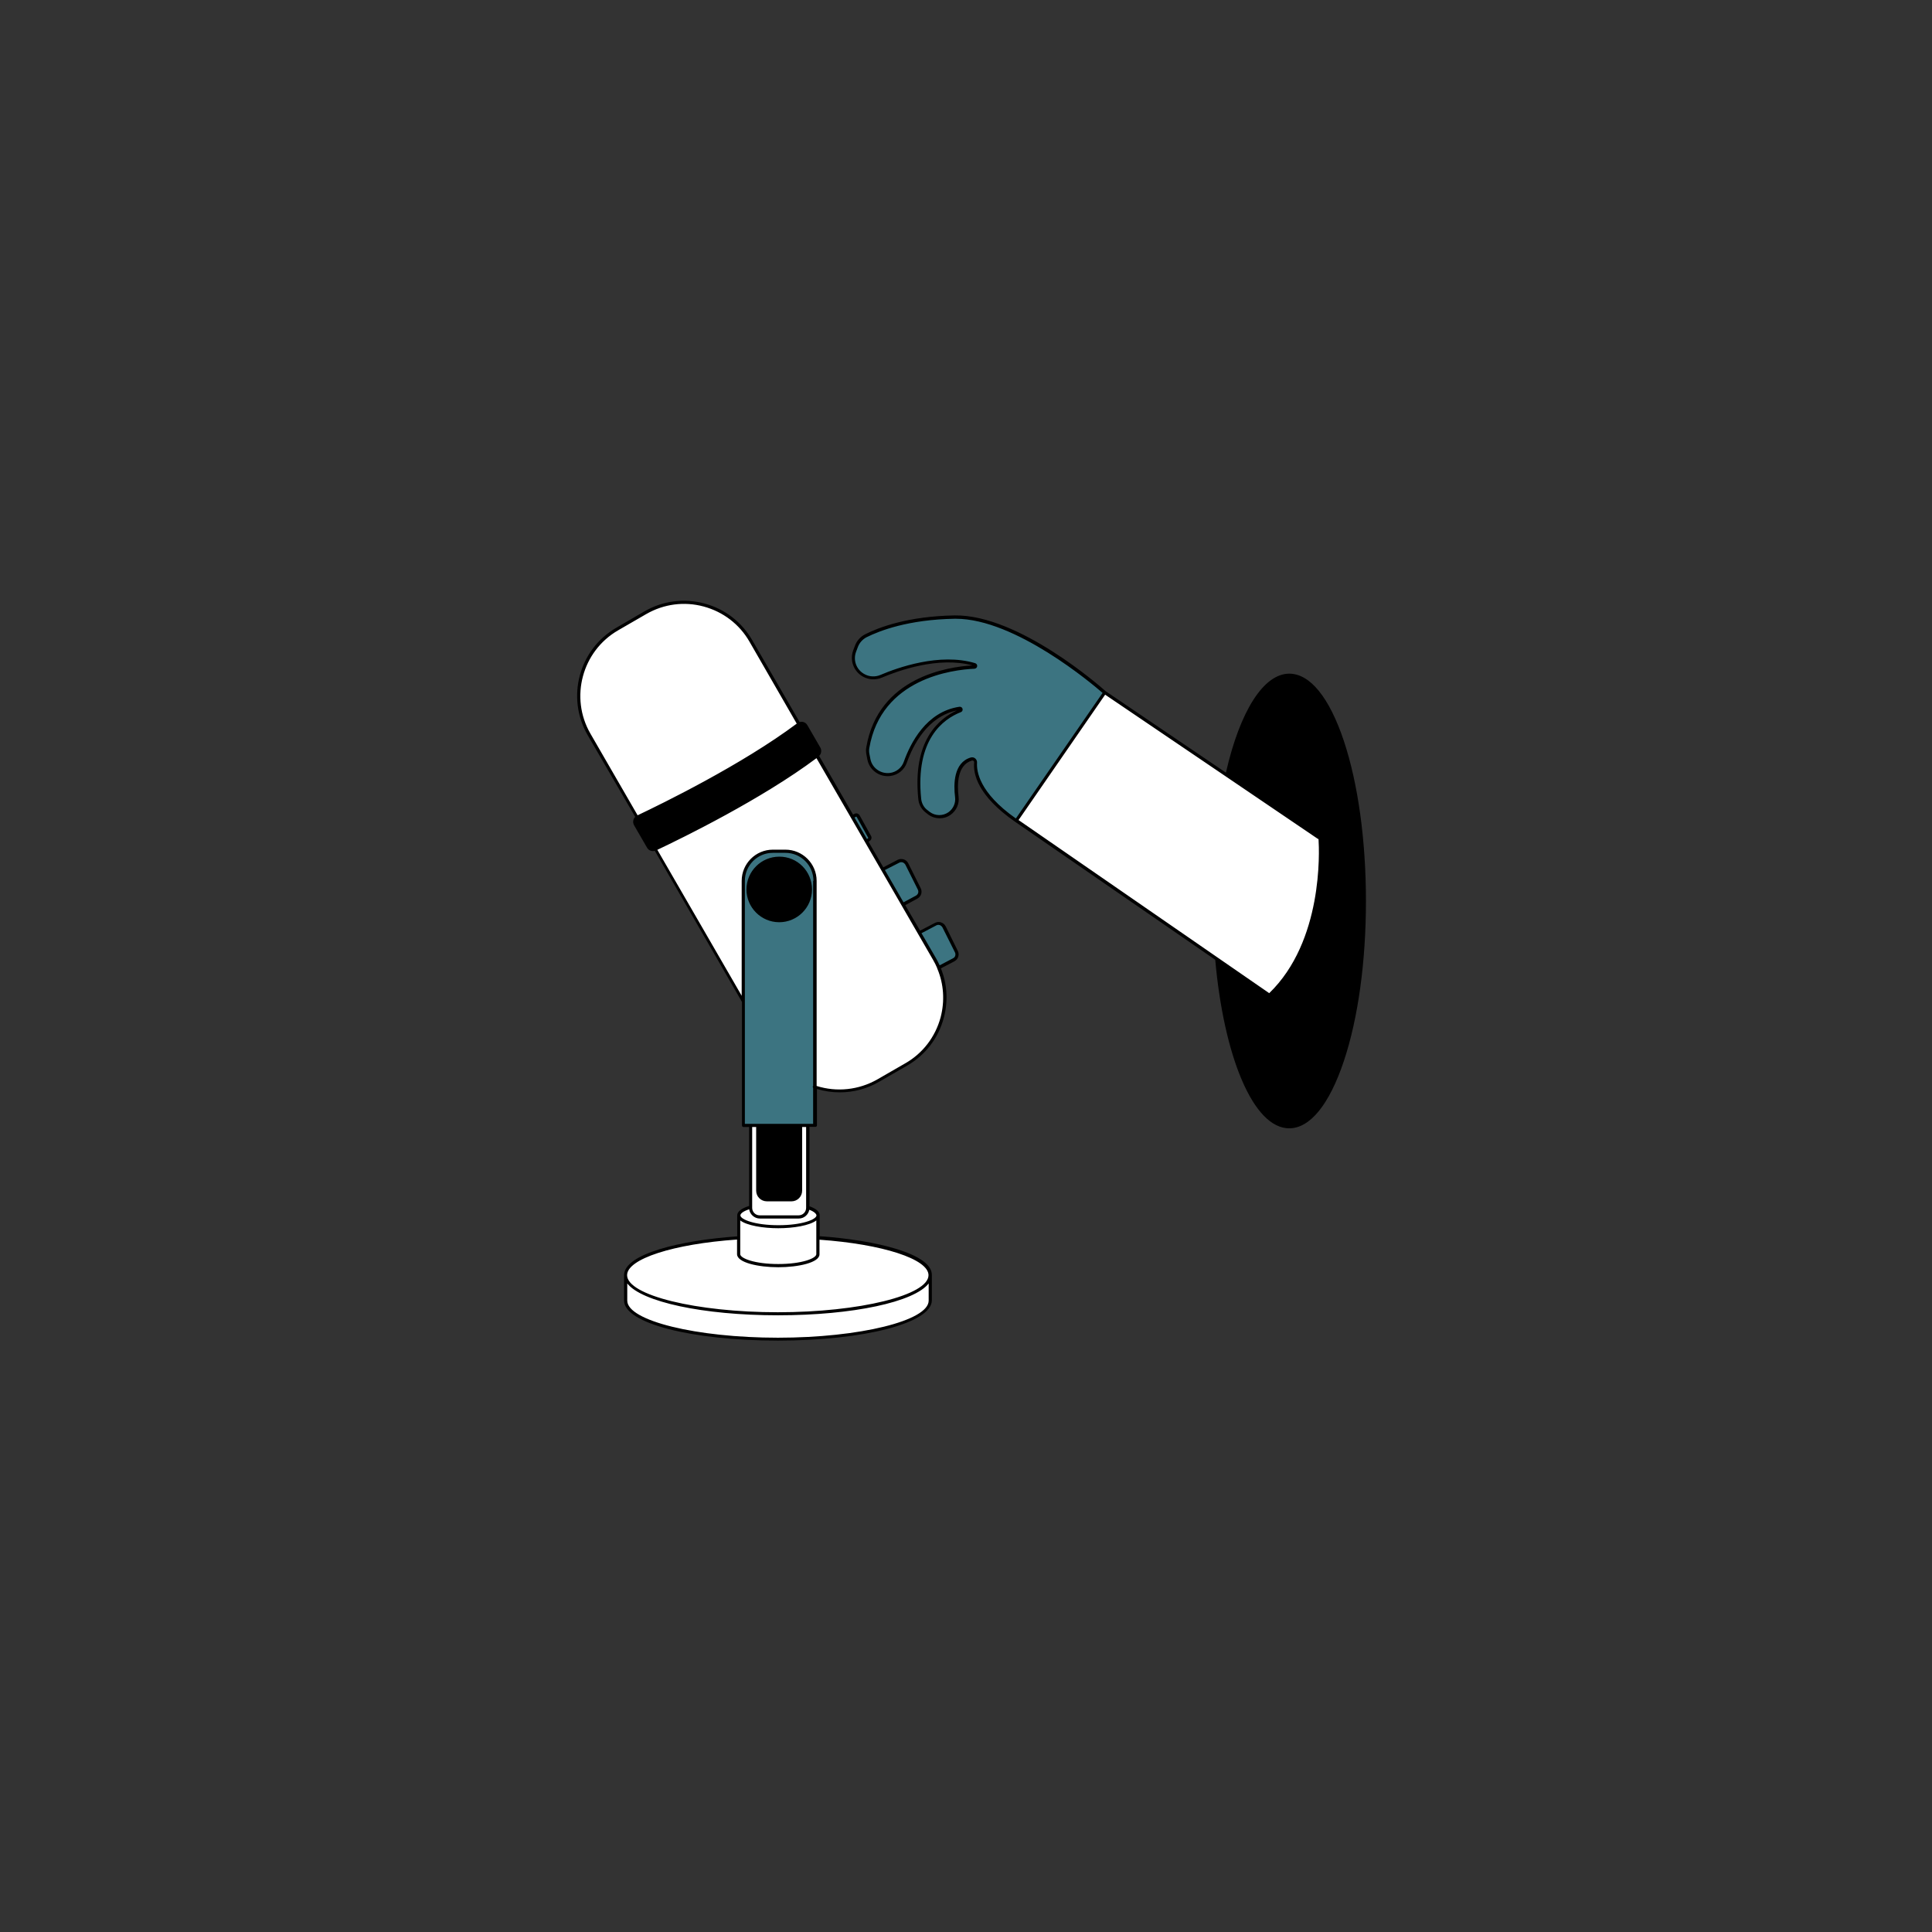 <svg version="1.0" preserveAspectRatio="xMidYMid meet" height="500" viewBox="0 0 375 375" zoomAndPan="magnify" width="500" xmlns:xlink="http://www.w3.org/1999/xlink" xmlns="http://www.w3.org/2000/svg"><rect x="0" y="0" width="375" height="375" fill="#333333" stroke="none"/><defs><clipPath id="794153fd0c"><path clip-rule="nonzero" d="M 112 116 L 265.098 116 L 265.098 260.289 L 112 260.289 Z M 112 116"></path></clipPath></defs><path fill-rule="nonzero" fill-opacity="1" d="M 175.898 206.586 L 170.43 209.734 C 163.266 213.875 154.121 211.402 149.98 204.27 L 114.34 142.523 C 110.199 135.391 112.641 126.215 119.805 122.078 L 125.273 118.926 C 132.438 114.789 141.582 117.258 145.719 124.395 L 181.363 186.137 C 185.504 193.305 183.062 202.477 175.898 206.586 Z M 145.688 238.461 C 145.688 239.449 146.492 240.223 147.449 240.223 L 155.016 240.223 C 156.004 240.223 156.777 239.418 156.777 238.461 L 156.777 218.445 L 145.656 218.445 L 145.656 238.461 Z M 145.688 238.461" fill="#ffffff"></path><path fill-rule="nonzero" fill-opacity="1" d="M 158.199 170.973 L 158.199 218.445 L 144.27 218.445 L 144.27 170.973 C 144.27 167.793 146.832 165.227 150.012 165.227 L 152.453 165.227 C 155.637 165.227 158.199 167.793 158.199 170.973 Z M 175.988 167.668 C 175.68 167.051 174.938 166.832 174.352 167.141 L 171.324 168.75 L 175.25 175.543 L 177.906 174.094 C 178.461 173.785 178.707 173.074 178.398 172.484 Z M 185.625 184.719 L 183.219 179.898 C 182.91 179.281 182.168 179.066 181.582 179.375 L 178.555 180.98 L 182.199 187.867 L 185.133 186.324 C 185.688 185.984 185.906 185.273 185.625 184.719 Z M 166.539 158.402 C 166.414 158.215 166.168 158.125 165.98 158.246 L 165.426 158.555 L 168.145 163.25 L 168.637 162.941 C 168.824 162.816 168.887 162.602 168.762 162.418 Z M 166.539 158.402" fill="#3c7481"></path><path fill-rule="nonzero" fill-opacity="1" d="M 197.27 159.297 C 189.766 154.109 189.211 149.816 189.395 148.023 C 189.457 147.559 188.992 147.188 188.562 147.312 C 185.473 148.238 185.441 152.223 185.75 154.664 C 185.906 155.93 185.348 157.164 184.328 157.875 C 183.125 158.711 181.52 158.711 180.344 157.816 L 179.914 157.477 C 179.141 156.887 178.645 156.023 178.555 155.066 C 177.348 143.145 183.188 139.188 186.43 137.891 C 186.707 137.801 186.586 137.398 186.305 137.43 C 179.941 138.387 176.945 144.594 175.773 147.898 C 175.309 149.195 174.168 150.125 172.809 150.309 C 170.895 150.555 169.102 149.289 168.699 147.375 L 168.516 146.418 C 168.422 145.984 168.422 145.551 168.484 145.121 C 170.832 131.344 184.793 129.645 189.211 129.43 C 189.488 129.43 189.52 129.027 189.27 128.965 C 182.57 126.926 174.539 129.77 171.109 131.219 C 169.996 131.684 168.73 131.621 167.68 131.035 C 166.012 130.109 165.301 128.102 165.98 126.309 L 166.32 125.414 C 166.66 124.52 167.309 123.777 168.176 123.344 C 170.586 122.109 176.238 119.883 185.379 119.73 C 197.949 119.547 214.508 134.371 214.508 134.371" fill="#3c7481"></path><path fill-rule="nonzero" fill-opacity="1" d="M 180.562 247.512 L 180.562 252.453 C 180.562 256.594 167.309 259.961 151 259.961 C 134.664 259.961 121.441 256.594 121.441 252.453 L 121.441 247.512 C 121.441 244.051 130.77 241.117 143.402 240.254 L 143.402 235.867 C 143.402 235.25 144.27 234.691 145.656 234.293 L 145.719 234.293 L 145.719 234.414 C 145.719 235.402 146.523 236.176 147.48 236.176 L 155.047 236.176 C 156.035 236.176 156.809 235.371 156.809 234.414 L 156.809 234.383 C 158.043 234.785 158.785 235.312 158.785 235.867 L 158.785 240.254 C 171.324 241.148 180.562 244.051 180.562 247.512 Z M 255.926 162.57 L 253.484 150.434 L 238.383 150.68 L 214.414 134.434 L 197.27 159.297 L 236.219 186.168 L 242.152 198.711 L 246.164 193.027 C 263.555 187.406 255.926 162.57 255.926 162.57 Z M 255.926 162.57" fill="#ffffff"></path><g clip-path="url(#794153fd0c)"><path fill-rule="nonzero" fill-opacity="1" d="M 157.613 172.641 C 157.613 176.16 154.738 179.004 151.25 179.004 C 147.727 179.004 144.887 176.129 144.887 172.641 C 144.887 169.121 147.758 166.277 151.25 166.277 C 154.77 166.246 157.613 169.121 157.613 172.641 Z M 185.906 184.562 C 186.273 185.305 185.996 186.168 185.285 186.57 L 182.629 187.961 C 183.867 191.02 184.051 194.355 183.188 197.566 C 182.137 201.52 179.602 204.793 176.082 206.832 L 170.613 209.984 C 168.27 211.344 165.641 212.023 162.984 212.023 C 161.504 212.023 160.02 211.805 158.57 211.375 L 158.57 218.414 C 158.57 218.602 158.445 218.723 158.262 218.723 L 157.117 218.723 L 157.117 234.137 C 158.414 234.602 159.094 235.188 159.094 235.836 L 159.094 239.945 C 169.996 240.715 180.871 243.34 180.871 247.449 L 180.871 252.391 C 180.871 256.777 167.742 260.207 151 260.207 C 134.262 260.207 121.133 256.84 121.133 252.453 L 121.133 247.512 C 121.133 243.371 132.098 240.746 143.094 239.977 L 143.094 235.898 C 143.094 235.188 143.898 234.539 145.41 234.074 L 145.41 218.754 L 144.328 218.754 C 144.145 218.754 144.02 218.633 144.02 218.445 L 144.02 194.477 L 127.094 165.137 C 126.973 165.164 126.848 165.195 126.723 165.195 C 126.262 165.195 125.828 164.949 125.582 164.516 L 123.078 160.191 C 122.895 159.852 122.832 159.48 122.957 159.113 C 123.02 158.895 123.141 158.711 123.297 158.555 L 114.059 142.68 C 109.859 135.391 112.363 126.031 119.652 121.832 L 125.117 118.648 C 128.672 116.609 132.777 116.086 136.73 117.137 C 140.684 118.188 143.961 120.719 145.996 124.238 L 155.203 140.148 C 155.418 140.086 155.605 140.086 155.82 140.117 C 156.191 140.18 156.531 140.426 156.715 140.766 L 159.219 145.09 C 159.527 145.613 159.434 146.293 159 146.727 L 165.582 158.125 L 165.859 157.969 C 166.012 157.875 166.23 157.844 166.414 157.906 C 166.602 157.969 166.754 158.094 166.848 158.246 L 169.07 162.262 C 169.258 162.602 169.133 163.004 168.824 163.219 L 168.578 163.375 L 171.449 168.348 L 174.23 166.895 C 174.602 166.711 175 166.68 175.402 166.801 C 175.805 166.926 176.113 167.203 176.297 167.574 L 178.707 172.395 C 179.078 173.133 178.801 174 178.09 174.402 L 175.711 175.699 L 178.586 180.641 L 181.488 179.125 C 181.859 178.941 182.258 178.91 182.66 179.035 C 183.062 179.156 183.371 179.438 183.559 179.805 Z M 171.758 168.871 L 175.371 175.141 L 177.781 173.844 C 178.215 173.598 178.367 173.105 178.152 172.672 L 175.742 167.852 C 175.617 167.637 175.434 167.48 175.219 167.391 C 175 167.328 174.754 167.328 174.539 167.453 Z M 165.859 158.68 L 168.27 162.848 L 168.484 162.727 C 168.516 162.695 168.547 162.633 168.516 162.602 L 166.289 158.586 C 166.262 158.555 166.262 158.555 166.23 158.523 C 166.23 158.523 166.199 158.523 166.168 158.523 Z M 123.758 158.246 C 128.516 155.992 143.988 148.426 154.645 140.457 L 145.473 124.547 C 143.527 121.152 140.344 118.742 136.578 117.723 C 132.809 116.703 128.855 117.227 125.457 119.176 L 119.961 122.355 C 112.98 126.402 110.57 135.391 114.586 142.371 Z M 143.68 243.434 C 143.68 244.238 146.492 245.348 151.062 245.348 C 155.637 245.348 158.445 244.238 158.445 243.434 L 158.445 236.887 C 157.148 237.875 154.027 238.398 151.062 238.398 C 148.098 238.398 144.98 237.875 143.68 236.887 Z M 180.254 249.117 C 177.473 252.699 165.613 255.297 151 255.297 C 136.391 255.297 124.531 252.668 121.75 249.117 L 121.75 252.453 C 121.75 256.344 135.156 259.648 151 259.648 C 166.848 259.648 180.254 256.344 180.254 252.453 Z M 151.062 245.969 C 147.172 245.969 143.062 245.07 143.062 243.434 L 143.062 240.594 C 130.68 241.457 121.719 244.359 121.719 247.512 C 121.719 251.402 135.125 254.707 150.973 254.707 C 166.816 254.707 180.223 251.402 180.223 247.512 C 180.223 244.391 171.324 241.488 159.062 240.625 L 159.062 243.465 C 159.062 245.07 154.957 245.969 151.062 245.969 Z M 157.086 234.816 C 156.902 235.773 156.066 236.516 155.047 236.516 L 147.48 236.516 C 146.43 236.516 145.566 235.711 145.41 234.723 C 144.176 235.125 143.711 235.59 143.711 235.898 C 143.711 236.699 146.523 237.812 151.094 237.812 C 155.664 237.812 158.477 236.699 158.477 235.898 C 158.445 235.621 158.074 235.188 157.086 234.816 Z M 146.77 231.109 L 146.77 218.754 L 145.996 218.754 L 145.996 234.445 C 145.996 235.25 146.648 235.898 147.449 235.898 L 155.016 235.898 C 155.82 235.898 156.469 235.25 156.469 234.445 L 156.469 218.754 L 155.695 218.754 L 155.695 231.109 C 155.695 232.254 154.77 233.18 153.629 233.18 L 148.871 233.18 C 147.695 233.18 146.77 232.254 146.77 231.109 Z M 157.891 170.973 C 157.891 167.977 155.449 165.535 152.453 165.535 L 150.012 165.535 C 147.016 165.535 144.578 167.977 144.578 170.973 L 144.578 218.137 L 157.828 218.137 L 157.828 211.156 C 157.766 211.062 157.734 210.973 157.766 210.879 C 157.766 210.848 157.797 210.816 157.828 210.785 L 157.828 170.973 Z M 181.949 188.055 C 181.922 188.023 181.922 188.023 181.922 187.992 C 181.891 187.961 181.891 187.898 181.891 187.867 C 181.672 187.344 181.395 186.816 181.117 186.324 L 165.18 158.742 L 158.477 147.16 C 147.852 155.098 132.625 162.57 127.59 164.949 L 143.961 193.273 L 143.961 170.973 C 143.961 167.637 146.676 164.918 150.012 164.918 L 152.453 164.918 C 155.789 164.918 158.508 167.637 158.508 170.973 L 158.508 210.785 C 162.43 212.023 166.691 211.559 170.277 209.52 L 175.742 206.371 C 179.141 204.422 181.551 201.242 182.57 197.473 C 183.402 194.293 183.188 191.02 181.949 188.055 Z M 185.348 184.84 L 182.938 180.023 C 182.816 179.805 182.629 179.652 182.414 179.559 C 182.168 179.496 181.949 179.496 181.734 179.621 L 178.863 181.133 L 181.672 185.984 C 181.949 186.445 182.168 186.91 182.383 187.375 L 185.008 185.984 C 185.41 185.797 185.566 185.273 185.348 184.84 Z M 265.129 174.895 C 265.129 186.633 263.617 197.66 260.836 205.969 C 258.027 214.371 254.289 219.004 250.242 219.004 C 246.844 219.004 243.633 215.727 241.008 209.551 C 238.504 203.684 236.684 195.434 235.879 186.293 L 197.086 159.543 C 189.641 154.387 188.871 150.094 189.086 147.992 C 189.086 147.867 189.055 147.746 188.961 147.684 C 188.871 147.621 188.746 147.59 188.652 147.621 C 185.75 148.488 185.781 152.379 186.059 154.633 C 186.246 156.023 185.625 157.352 184.516 158.152 C 183.219 159.082 181.457 159.051 180.16 158.094 L 179.727 157.754 C 178.895 157.137 178.336 156.176 178.246 155.129 C 177.07 143.793 182.199 139.5 185.75 137.891 C 179.973 139.098 177.195 144.719 176.02 148.023 C 175.527 149.445 174.289 150.434 172.809 150.617 C 170.738 150.895 168.762 149.504 168.359 147.438 L 168.176 146.48 C 168.082 145.984 168.051 145.52 168.145 145.059 C 170.461 131.438 183.988 129.43 188.746 129.152 C 182.137 127.359 174.289 130.199 171.172 131.527 C 169.965 132.023 168.609 131.961 167.465 131.312 C 165.672 130.293 164.902 128.164 165.613 126.215 L 165.953 125.32 C 166.32 124.332 167.031 123.559 167.957 123.098 C 170.523 121.801 176.207 119.605 185.285 119.453 C 197.766 119.266 213.766 133.414 214.598 134.156 L 237.949 149.969 C 240.699 137.922 245.301 130.758 250.242 130.758 C 254.289 130.758 258.027 135.391 260.836 143.793 C 263.617 152.133 265.129 163.188 265.129 174.895 Z M 197.18 158.863 L 214.012 134.496 C 212.098 132.828 197.086 120.102 185.535 120.102 C 185.441 120.102 185.379 120.102 185.285 120.102 C 176.328 120.254 170.738 122.418 168.207 123.684 C 167.434 124.086 166.816 124.766 166.508 125.598 L 166.168 126.496 C 165.551 128.133 166.199 129.953 167.742 130.82 C 168.699 131.375 169.875 131.438 170.895 131.004 C 174.137 129.613 182.383 126.648 189.27 128.719 C 189.551 128.812 189.703 129.059 189.672 129.305 C 189.641 129.582 189.426 129.77 189.148 129.801 C 184.945 129.984 171.047 131.652 168.73 145.211 C 168.668 145.582 168.668 145.984 168.762 146.387 L 168.949 147.344 C 169.285 149.074 170.953 150.246 172.715 150.031 C 173.98 149.875 175.031 149.012 175.434 147.836 C 176.699 144.285 179.758 138.141 186.215 137.184 C 186.492 137.152 186.77 137.305 186.832 137.582 C 186.895 137.859 186.77 138.141 186.492 138.23 C 183.094 139.559 177.625 143.512 178.801 155.066 C 178.895 155.961 179.355 156.766 180.035 157.258 L 180.469 157.598 C 181.551 158.402 183 158.402 184.082 157.66 C 185.008 157.012 185.535 155.867 185.379 154.727 C 185.07 152.285 185.07 148.023 188.406 147.035 C 188.715 146.941 189.055 147.004 189.301 147.219 C 189.551 147.438 189.672 147.746 189.641 148.086 C 189.551 149.629 189.98 153.801 197.18 158.863 Z M 246.32 192.75 C 246.352 192.75 246.352 192.777 246.352 192.777 C 256.793 182.68 256.082 165.32 255.926 162.848 C 255.863 162.848 255.801 162.848 255.742 162.789 L 237.98 150.742 L 214.508 134.836 L 197.703 159.172 Z M 246.32 192.75" fill="#000000"></path></g></svg>